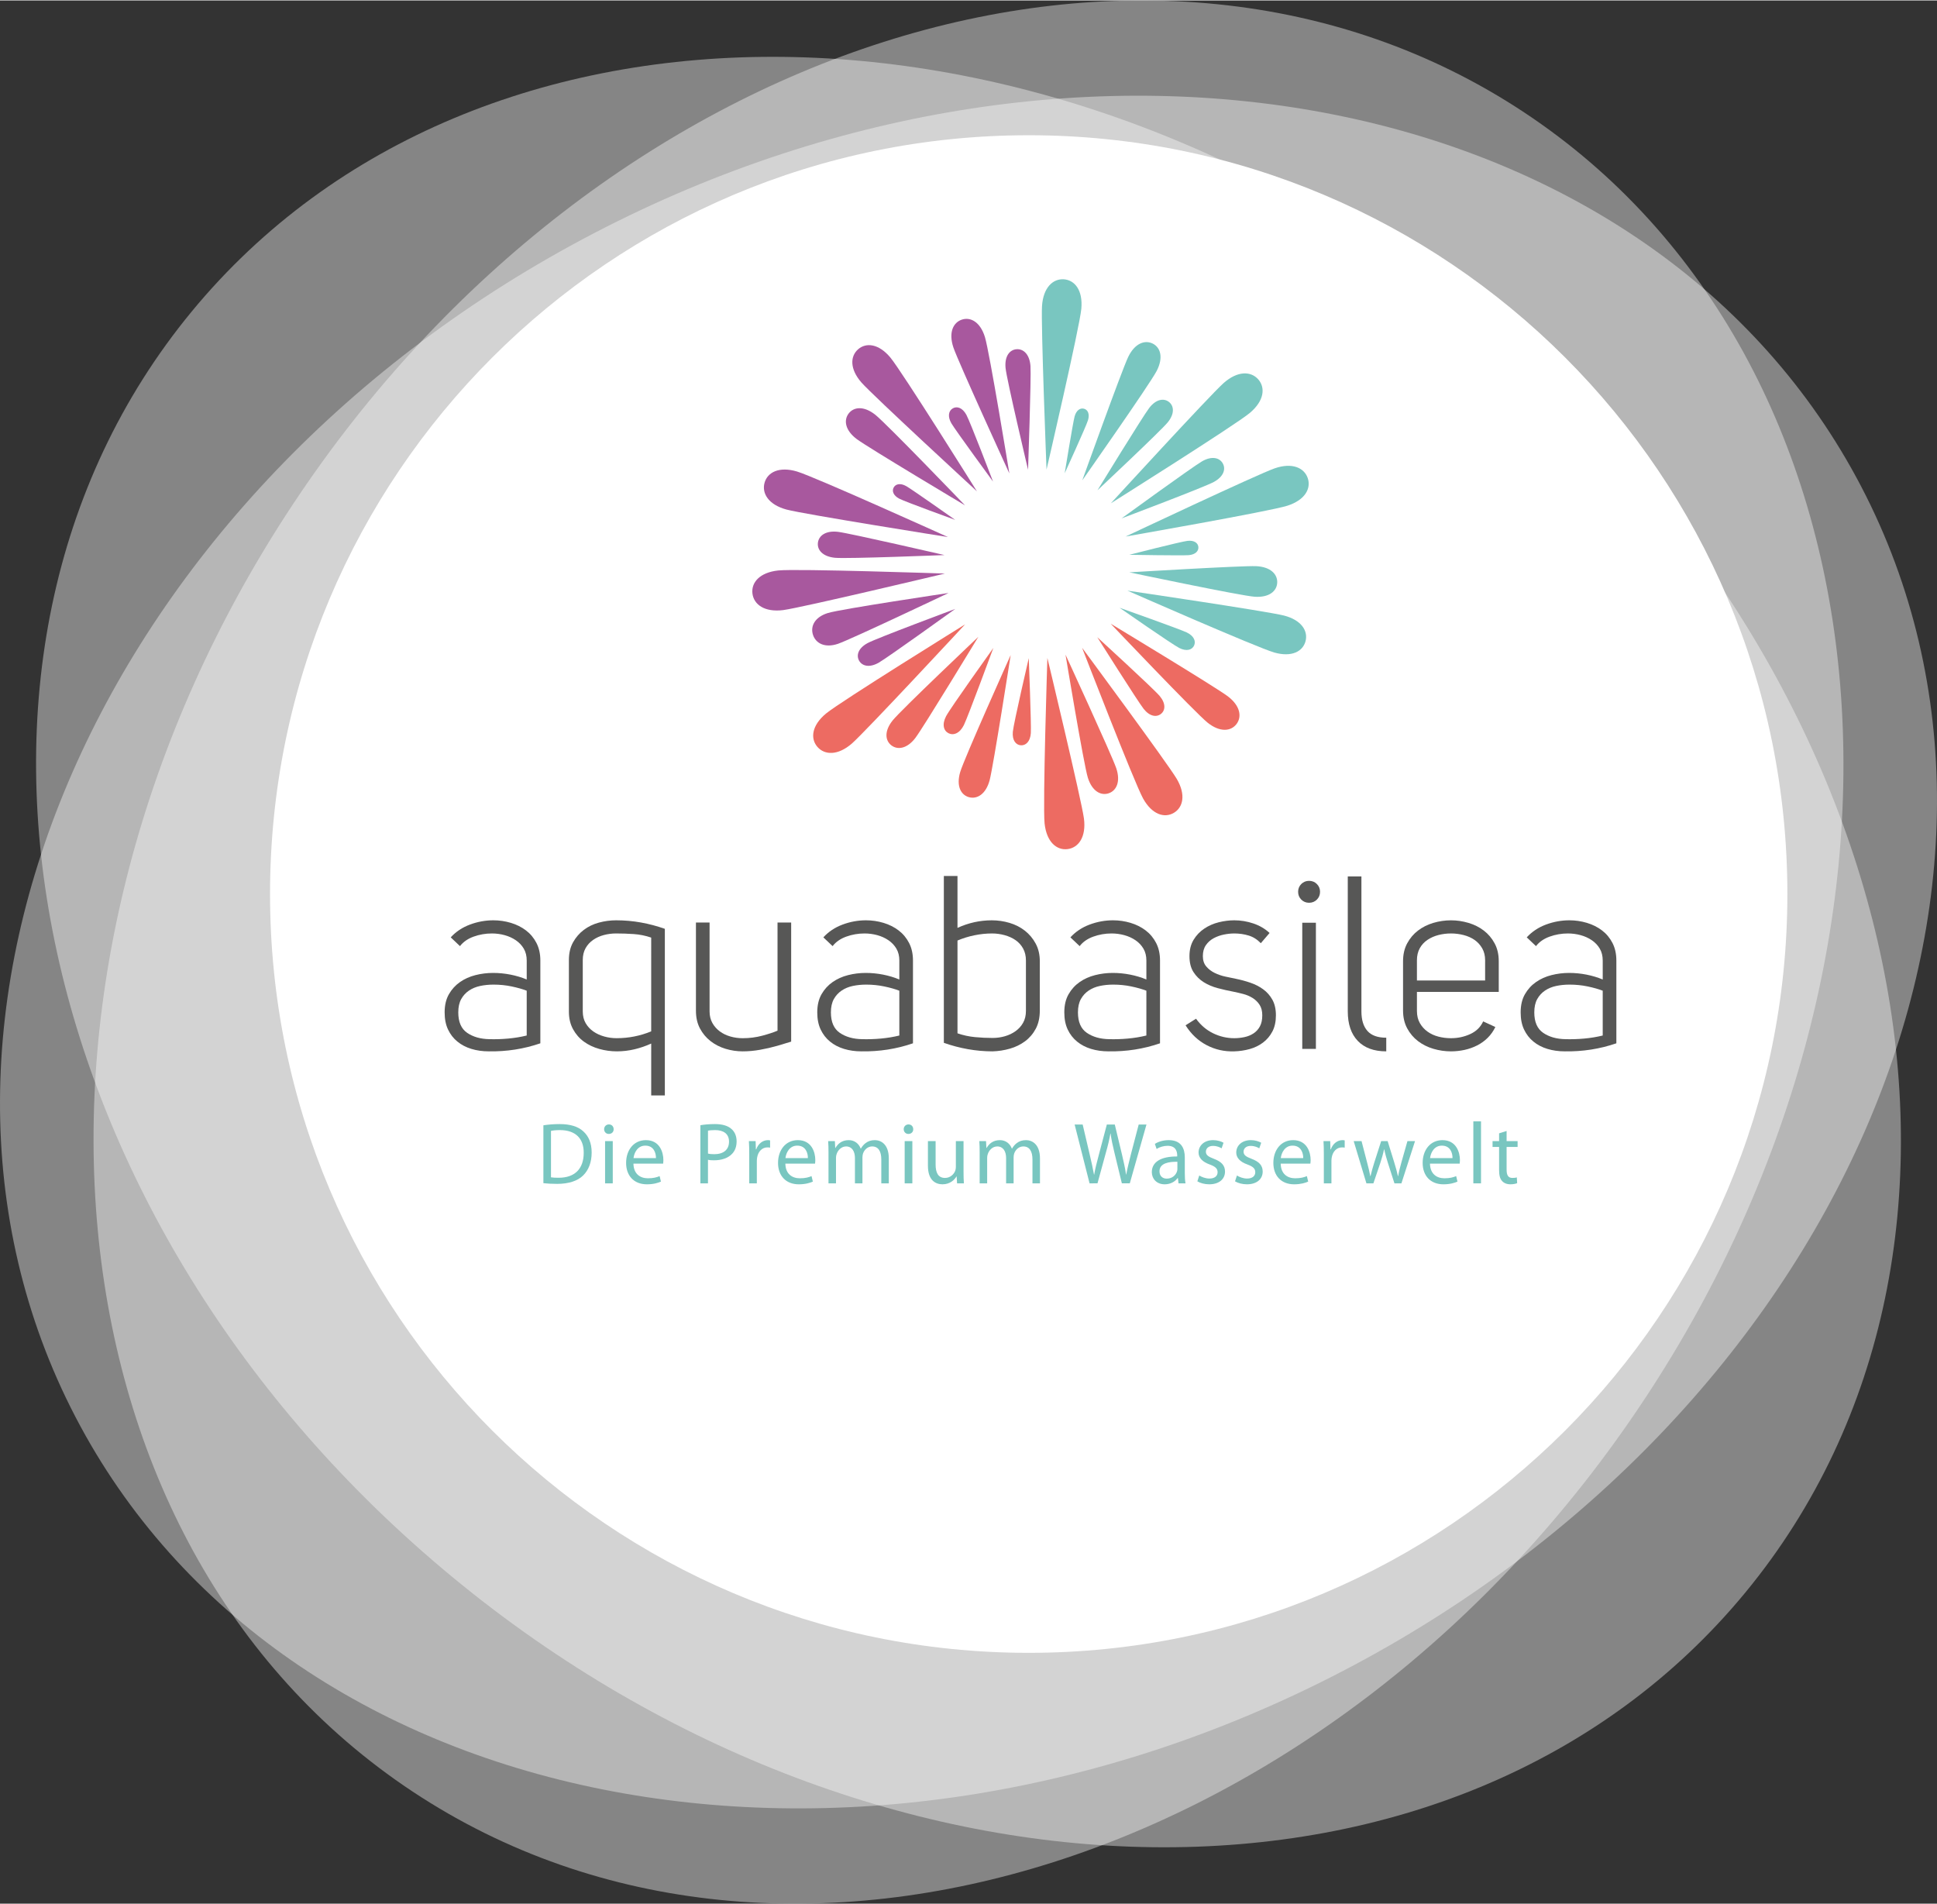 <?xml version="1.0"?>
<svg xmlns="http://www.w3.org/2000/svg" xmlns:xlink="http://www.w3.org/1999/xlink" version="1.1" x="0px" y="0px" viewBox="0 0 412.503 405.24" style="enable-background:new 0 0 412.503 405.24;" xml:space="preserve" width="350" height="344">
<rect x="0" y="0" width="412.503" height="405.24" fill="#333333" stroke="none"/>
<g id="Kreise">
	<g>
		<g>
			<defs>
				<rect id="SVGID_1_" y="0" width="412.503" height="405.24"/>
			</defs>
			<clipPath id="SVGID_2_">
				<use xlink:href="#SVGID_1_" style="overflow:visible;"/>
			</clipPath>
			<g style="clip-path:url(#SVGID_2_);">
				<defs>
					<rect id="SVGID_3_" y="0" width="412.503" height="405.24"/>
				</defs>
				<clipPath id="SVGID_4_">
					<use xlink:href="#SVGID_3_" style="overflow:visible;"/>
				</clipPath>
				<path style="clip-path:url(#SVGID_4_);fill:#FFFFFF;" d="M219.073,351.833c89.231,0,161.566-72.336,161.566-161.566      c0-89.231-72.335-161.567-161.566-161.567S57.507,101.036,57.507,190.267C57.507,279.497,129.842,351.833,219.073,351.833"/>
				<g style="opacity:0.4;clip-path:url(#SVGID_4_);">
					<g>
						<defs>
							<rect id="SVGID_5_" x="-80.094" y="-78.33" width="568.061" height="558.084"/>
						</defs>
						<clipPath id="SVGID_6_">
							<use xlink:href="#SVGID_5_" style="overflow:visible;"/>
						</clipPath>
						<path style="clip-path:url(#SVGID_6_);fill:#FFFFFF;" d="M371.686,338.995c60.632-73.552,35.716-194.236-55.651-269.553        C224.667-5.876,101.448-7.307,40.815,66.246C-19.816,139.799,5.099,260.482,96.467,335.8        C187.834,411.117,311.054,412.548,371.686,338.995"/>
					</g>
				</g>
				<g style="opacity:0.4;clip-path:url(#SVGID_4_);">
					<g>
						<defs>
							<rect id="SVGID_7_" x="-64.065" y="-82.23" width="543.944" height="564.697"/>
						</defs>
						<clipPath id="SVGID_8_">
							<use xlink:href="#SVGID_7_" style="overflow:visible;"/>
						</clipPath>
						<path style="clip-path:url(#SVGID_8_);fill:#FFFFFF;" d="M87.917,381.405c79.488,52.611,196.905,15.217,262.26-83.522        c65.354-98.74,53.897-221.435-25.591-274.046C245.099-28.775,127.681,8.619,62.327,107.359        C-3.028,206.098,8.43,328.793,87.917,381.405"/>
					</g>
				</g>
				<g style="opacity:0.4;clip-path:url(#SVGID_4_);">
					<g>
						<defs>
							<rect id="SVGID_9_" x="-68.661" y="-60.687" width="555.147" height="523.844"/>
						</defs>
						<clipPath id="SVGID_10_">
							<use xlink:href="#SVGID_9_" style="overflow:visible;"/>
						</clipPath>
						<path style="clip-path:url(#SVGID_10_);fill:#FFFFFF;" d="M16.078,301.618c44.015,84.552,164.839,108.771,269.869,54.096        S440.44,188.173,396.426,103.621c-44.015-84.551-164.84-108.77-269.87-54.095S-27.937,217.066,16.078,301.618"/>
					</g>
				</g>
			</g>
			<g style="clip-path:url(#SVGID_2_);">
			</g>
		</g>
	</g>
</g>
<g id="Logo">
	<g>
		<g>
			<path style="fill:#A8589E;" d="M182.451,93.395c2.461,1.833,23.065,14.116,23.065,14.116s-16.732-17.414-19.137-19.314     c-2.417-1.903-4.565-1.679-5.658-0.238C179.635,89.402,179.993,91.549,182.451,93.395"/>
			<path style="fill:#A8589E;" d="M167.489,108.4c3.826,1.016,34.387,5.857,34.387,5.857s-28.38-12.843-32.172-13.965     c-3.806-1.12-6.272,0.176-6.89,2.424C162.205,104.967,163.662,107.366,167.489,108.4"/>
			<path style="fill:#A8589E;" d="M178.478,113.147c2.612,0.327,22.666,4.942,22.666,4.942s-20.7,0.834-23.317,0.582     c-2.628-0.258-3.825-1.665-3.647-3.197C174.365,113.941,175.86,112.831,178.478,113.147"/>
			<path style="fill:#79C6C0;" d="M255.988,98.131c-2.062,1.196-17.137,12.149-17.137,12.149s17.554-6.617,19.645-7.753     c2.098-1.144,2.596-2.746,1.902-3.966C259.7,97.343,258.058,96.942,255.988,98.131"/>
			<path style="fill:#A8589E;" d="M166.804,129.806c3.97-0.524,34.42-7.778,34.42-7.778s-31.495-1.071-35.473-0.66     c-3.993,0.42-5.798,2.584-5.51,4.924C160.537,128.631,162.826,130.313,166.804,129.806"/>
			<path style="fill:#ED6B62;" d="M237.716,163.47c-0.971-2.843-10.802-24.167-10.802-24.167s3.862,23.322,4.753,26.188     c0.898,2.874,2.756,3.883,4.435,3.325C237.776,168.253,238.678,166.32,237.716,163.47"/>
			<path style="fill:#79C6C0;" d="M260.595,81.453c-2.979,2.648-24.027,25.618-24.027,25.618s26.555-16.692,29.605-19.251     c3.054-2.574,3.336-5.364,1.791-7.132C266.415,78.924,263.592,78.814,260.595,81.453"/>
			<path style="fill:#A8589E;" d="M178.452,136.988c2.777-0.952,23.544-10.821,23.544-10.821s-22.9,3.403-25.702,4.266     c-2.811,0.872-3.755,2.832-3.159,4.652C173.736,136.901,175.665,137.927,178.452,136.988"/>
			<path style="fill:#79C6C0;" d="M244.747,86.755c-1.428,1.869-11.036,17.548-11.036,17.548s13.507-12.662,14.985-14.488     c1.48-1.835,1.329-3.484,0.236-4.334C247.836,84.635,246.186,84.889,244.747,86.755"/>
			<path style="fill:#A8589E;" d="M187.134,141.007c1.96-1.126,16.298-11.447,16.298-11.447s-16.671,6.2-18.659,7.269     c-1.994,1.077-2.473,2.593-1.819,3.754C183.611,141.739,185.166,142.127,187.134,141.007"/>
			<path style="fill:#ED6B62;" d="M181.421,158.216c2.986-2.62,24.106-25.368,24.106-25.368s-26.567,16.457-29.622,18.989     c-3.062,2.543-3.36,5.322-1.833,7.093C175.606,160.696,178.42,160.824,181.421,158.216"/>
			<path style="fill:#79C6C0;" d="M240.268,75.892c-1.377,2.87-9.785,26.289-9.785,26.289s14.402-20.496,15.859-23.323     c1.455-2.84,0.802-4.982-0.882-5.806C243.773,72.232,241.659,73.024,240.268,75.892"/>
			<path style="fill:#ED6B62;" d="M210.757,166.019c0.78-2.964,4.476-26.637,4.476-26.637s-9.895,21.998-10.758,24.935     c-0.861,2.95,0.148,4.857,1.889,5.331C208.107,170.116,209.964,168.984,210.757,166.019"/>
			<path style="fill:#79C6C0;" d="M221.906,65.06c-0.249,3.946,0.963,34.828,0.963,34.828s7.049-30.305,7.411-34.237     c0.356-3.948-1.397-6.111-3.718-6.277C224.24,59.215,222.174,61.11,221.906,65.06"/>
			<path style="fill:#ED6B62;" d="M205.273,154.279c0.877-1.791,6.271-16.41,6.271-16.41s-9.132,12.757-10.059,14.519     c-0.928,1.77-0.53,3.116,0.52,3.642C203.057,156.552,204.385,156.067,205.273,154.279"/>
			<path style="fill:#ED6B62;" d="M230.835,174.175C230.307,170.234,223.05,140,223.05,140s-1.01,31.285-0.595,35.237     c0.426,3.965,2.576,5.755,4.9,5.463C229.679,180.402,231.348,178.126,230.835,174.175"/>
			<path style="fill:#A8589E;" d="M203.032,73.884c1.071,3.154,11.92,26.825,11.92,26.825s-4.227-25.871-5.206-29.051     c-0.988-3.189-3.046-4.312-4.91-3.698C202.977,68.58,201.975,70.72,203.032,73.884"/>
			<path style="fill:#A8589E;" d="M183.463,81.361c2.539,2.869,24.581,23.155,24.581,23.155S192.05,78.95,189.596,76.012     c-2.467-2.943-5.15-3.22-6.852-1.739C181.045,75.76,180.933,78.476,183.463,81.361"/>
			<path style="fill:#79C6C0;" d="M228.849,88.572c-0.364,1.346-2.115,12.106-2.115,12.106s4.568-9.979,4.968-11.313     c0.4-1.339-0.053-2.21-0.843-2.431C230.067,86.716,229.22,87.226,228.849,88.572"/>
			<path style="fill:#A8589E;" d="M219.451,77.853c0.169,2.499-0.515,22.073-0.515,22.073s-4.551-19.184-4.792-21.676     c-0.236-2.501,0.868-3.876,2.339-3.988C217.956,74.155,219.271,75.351,219.451,77.853"/>
			<path style="fill:#A8589E;" d="M202.613,90.052c0.873,1.492,8.865,12.392,8.865,12.392s-4.855-12.711-5.685-14.226     c-0.837-1.518-1.999-1.874-2.884-1.366C202.028,87.363,201.743,88.555,202.613,90.052"/>
			<path style="fill:#A8589E;" d="M192.979,103.405c1.254,0.706,10.441,7.198,10.441,7.198s-10.65-3.855-11.922-4.525     c-1.274-0.674-1.588-1.637-1.178-2.379C190.733,102.958,191.721,102.703,192.979,103.405"/>
			<path style="fill:#ED6B62;" d="M194.939,157.028c1.738-2.294,13.405-21.523,13.405-21.523s-16.451,15.56-18.25,17.802     c-1.803,2.252-1.61,4.268-0.267,5.302C191.174,159.638,193.19,159.319,194.939,157.028"/>
			<path style="fill:#ED6B62;" d="M219.527,155.99c0.114-1.808-0.441-15.955-0.441-15.955s-3.229,13.882-3.395,15.685     c-0.162,1.808,0.639,2.798,1.703,2.875C218.457,158.668,219.403,157.8,219.527,155.99"/>
			<path style="fill:#79C6C0;" d="M267.508,120.455c-3.063-0.13-27.01,1.314-27.01,1.314s23.63,4.979,26.689,5.196     c3.07,0.211,4.717-1.182,4.809-2.987C272.084,122.171,270.579,120.598,267.508,120.455"/>
			<path style="fill:#79C6C0;" d="M271.432,99.632c-3.734,1.313-31.722,14.513-31.722,14.513s30.688-5.357,34.454-6.563     c3.777-1.217,5.086-3.676,4.331-5.881C277.733,99.496,275.177,98.333,271.432,99.632"/>
			<path style="fill:#ED6B62;" d="M250.606,165.755c-1.99-3.363-20.16-27.918-20.16-27.918s11.096,28.681,12.989,32.095     c1.905,3.422,4.538,4.216,6.528,3.059C251.952,171.829,252.585,169.131,250.606,165.755"/>
			<path style="fill:#ED6B62;" d="M261.478,148.167c-2.661-2.005-24.951-15.465-24.951-15.465s18.053,19.006,20.654,21.084     c2.613,2.08,4.946,1.85,6.14,0.293C264.509,152.518,264.132,150.186,261.478,148.167"/>
			<path style="fill:#79C6C0;" d="M273.445,130.972c-3.713-0.943-33.351-5.307-33.351-5.307s27.609,12.133,31.292,13.181     c3.697,1.044,6.069-0.237,6.644-2.42C278.597,134.242,277.161,131.933,273.445,130.972"/>
			<path style="fill:#ED6B62;" d="M243.555,150.844c-1.274-1.623-9.876-15.256-9.876-15.256s11.983,10.944,13.301,12.528     c1.32,1.592,1.208,3.039,0.256,3.796C246.285,152.667,244.836,152.464,243.555,150.844"/>
			<path style="fill:#79C6C0;" d="M252.726,134.565c-1.561-0.741-14.303-5.253-14.303-5.253s11.166,7.775,12.705,8.559     c1.547,0.785,2.709,0.424,3.154-0.492C254.722,136.461,254.287,135.314,252.726,134.565"/>
			<path style="fill:#79C6C0;" d="M253.173,118.108c-1.434,0.122-12.681-0.074-12.681-0.074s10.971-2.807,12.4-2.969     c1.434-0.16,2.234,0.459,2.313,1.303C255.283,117.212,254.61,117.979,253.173,118.108"/>
		</g>
		<g>
			<path style="fill:#575756;" d="M112.169,204.418c0-0.968-0.208-1.807-0.622-2.515c-0.415-0.709-0.977-1.305-1.686-1.79     c-0.709-0.484-1.504-0.846-2.386-1.089c-0.882-0.241-1.79-0.363-2.723-0.363c-1.349,0-2.645,0.225-3.89,0.674     c-1.245,0.45-2.213,1.124-2.904,2.022l-1.971-1.867c1.106-1.21,2.472-2.117,4.097-2.723c1.625-0.605,3.284-0.908,4.979-0.908     c1.279,0,2.523,0.182,3.734,0.545c1.21,0.363,2.282,0.899,3.215,1.608c0.933,0.709,1.676,1.6,2.23,2.671     c0.552,1.072,0.83,2.316,0.83,3.734v17.633c-3.527,1.21-7.192,1.78-10.995,1.712c-1.314,0-2.541-0.173-3.682-0.519     c-1.141-0.345-2.135-0.864-2.982-1.556c-0.848-0.691-1.513-1.547-1.997-2.567c-0.484-1.019-0.726-2.238-0.726-3.656     c0-1.521,0.303-2.809,0.908-3.863c0.605-1.055,1.392-1.919,2.36-2.593c0.968-0.674,2.066-1.167,3.293-1.478     c1.227-0.311,2.481-0.467,3.76-0.467c1.245,0,2.481,0.122,3.709,0.363c1.227,0.243,2.376,0.589,3.449,1.037V204.418z      M112.169,210.849c-0.9-0.345-1.971-0.649-3.215-0.908c-1.245-0.26-2.525-0.389-3.838-0.389c-1.003,0-1.954,0.096-2.853,0.285     c-0.899,0.19-1.694,0.519-2.386,0.985c-0.692,0.467-1.245,1.072-1.659,1.815c-0.415,0.744-0.623,1.686-0.623,2.827     c0,2.041,0.631,3.493,1.893,4.357c1.262,0.865,2.844,1.314,4.745,1.349c1.314,0.035,2.645-0.008,3.993-0.13     c1.349-0.121,2.662-0.337,3.942-0.648V210.849z"/>
			<path style="fill:#575756;" d="M138.681,222.103c-1.141,0.519-2.326,0.925-3.552,1.219c-1.228,0.293-2.482,0.441-3.76,0.441     c-1.28,0-2.534-0.173-3.761-0.519c-1.227-0.345-2.316-0.864-3.267-1.556c-0.952-0.691-1.72-1.573-2.308-2.645     c-0.588-1.071-0.881-2.316-0.881-3.734v-10.995c0-1.452,0.293-2.705,0.881-3.76c0.588-1.054,1.349-1.936,2.282-2.645     c0.934-0.708,2.005-1.227,3.215-1.556c1.21-0.328,2.438-0.493,3.683-0.493c1.797,0,3.56,0.156,5.29,0.467     c1.728,0.311,3.423,0.761,5.082,1.348v35.475h-2.904V222.103z M138.681,199.543c-1.211-0.415-2.446-0.666-3.708-0.752     c-1.263-0.086-2.515-0.13-3.76-0.13c-0.9,0-1.772,0.113-2.62,0.337c-0.848,0.225-1.608,0.57-2.282,1.037     c-0.674,0.467-1.21,1.055-1.608,1.763c-0.397,0.709-0.596,1.548-0.596,2.515v10.943c0,0.969,0.207,1.807,0.622,2.515     c0.415,0.709,0.959,1.297,1.633,1.763c0.674,0.467,1.443,0.822,2.308,1.063c0.864,0.243,1.746,0.363,2.645,0.363     c2.558,0,5.013-0.484,7.364-1.452V199.543z"/>
			<path style="fill:#575756;" d="M165.582,222.57c-1.211,0.346-2.447,0.631-3.709,0.856c-1.262,0.225-2.498,0.337-3.708,0.337     c-1.245,0-2.464-0.182-3.656-0.544c-1.193-0.363-2.256-0.908-3.19-1.634c-0.933-0.726-1.686-1.625-2.256-2.697     c-0.571-1.071-0.856-2.334-0.856-3.786v-18.774h2.904v18.93c0,0.934,0.199,1.755,0.597,2.464     c0.397,0.709,0.925,1.305,1.582,1.789c0.657,0.484,1.408,0.848,2.256,1.089c0.847,0.243,1.72,0.363,2.62,0.363     c1.452,0,2.852-0.181,4.201-0.544c1.348-0.363,2.419-0.717,3.215-1.063v-23.027h2.904v25.361L165.582,222.57z"/>
			<path style="fill:#575756;" d="M191.523,204.418c0-0.968-0.208-1.807-0.622-2.515c-0.415-0.709-0.977-1.305-1.686-1.79     c-0.709-0.484-1.504-0.846-2.386-1.089c-0.882-0.241-1.79-0.363-2.723-0.363c-1.349,0-2.645,0.225-3.89,0.674     c-1.245,0.45-2.213,1.124-2.904,2.022l-1.971-1.867c1.106-1.21,2.472-2.117,4.097-2.723c1.625-0.605,3.284-0.908,4.979-0.908     c1.279,0,2.523,0.182,3.734,0.545c1.21,0.363,2.282,0.899,3.215,1.608c0.933,0.709,1.676,1.6,2.23,2.671     c0.553,1.072,0.83,2.316,0.83,3.734v17.633c-3.527,1.21-7.192,1.78-10.995,1.712c-1.314,0-2.541-0.173-3.682-0.519     c-1.141-0.345-2.135-0.864-2.982-1.556c-0.848-0.691-1.513-1.547-1.997-2.567c-0.484-1.019-0.726-2.238-0.726-3.656     c0-1.521,0.303-2.809,0.908-3.863c0.605-1.055,1.392-1.919,2.36-2.593c0.968-0.674,2.066-1.167,3.293-1.478     c1.227-0.311,2.481-0.467,3.76-0.467c1.245,0,2.481,0.122,3.708,0.363c1.227,0.243,2.376,0.589,3.449,1.037V204.418z      M191.523,210.849c-0.9-0.345-1.971-0.649-3.215-0.908c-1.245-0.26-2.525-0.389-3.838-0.389c-1.003,0-1.954,0.096-2.853,0.285     c-0.899,0.19-1.694,0.519-2.386,0.985c-0.692,0.467-1.245,1.072-1.659,1.815c-0.415,0.744-0.623,1.686-0.623,2.827     c0,2.041,0.631,3.493,1.893,4.357c1.262,0.865,2.844,1.314,4.745,1.349c1.314,0.035,2.645-0.008,3.993-0.13     c1.349-0.121,2.662-0.337,3.942-0.648V210.849z"/>
			<path style="fill:#575756;" d="M203.908,197.469c2.352-1.072,4.788-1.608,7.313-1.608c1.279,0,2.533,0.182,3.76,0.545     c1.227,0.363,2.316,0.916,3.268,1.659c0.951,0.744,1.719,1.66,2.307,2.749c0.588,1.09,0.882,2.343,0.882,3.761v10.476     c0,1.522-0.285,2.819-0.856,3.89c-0.571,1.072-1.331,1.962-2.282,2.671c-0.952,0.709-2.032,1.237-3.242,1.581     c-1.21,0.345-2.438,0.536-3.682,0.571c-1.763,0-3.519-0.156-5.264-0.467c-1.746-0.311-3.449-0.76-5.109-1.349v-35.526h2.904     V197.469z M203.908,219.925c1.21,0.415,2.446,0.683,3.708,0.804c1.262,0.122,2.515,0.181,3.76,0.181     c0.899,0,1.772-0.121,2.62-0.363c0.846-0.242,1.607-0.605,2.282-1.09c0.674-0.483,1.209-1.08,1.607-1.789     c0.397-0.708,0.597-1.547,0.597-2.515v-10.735c0-0.968-0.2-1.815-0.597-2.542c-0.398-0.726-0.933-1.322-1.607-1.789     c-0.675-0.467-1.453-0.821-2.335-1.063c-0.881-0.241-1.772-0.363-2.67-0.363c-1.246,0-2.499,0.13-3.761,0.389     c-1.262,0.26-2.463,0.631-3.604,1.115V219.925z"/>
			<path style="fill:#575756;" d="M244.132,204.418c0-0.968-0.207-1.807-0.622-2.515c-0.414-0.709-0.977-1.305-1.685-1.79     c-0.709-0.484-1.504-0.846-2.386-1.089c-0.881-0.241-1.789-0.363-2.722-0.363c-1.349,0-2.645,0.225-3.889,0.674     c-1.246,0.45-2.213,1.124-2.904,2.022l-1.971-1.867c1.106-1.21,2.471-2.117,4.096-2.723c1.625-0.605,3.285-0.908,4.979-0.908     c1.279,0,2.523,0.182,3.734,0.545c1.21,0.363,2.282,0.899,3.215,1.608c0.935,0.709,1.677,1.6,2.231,2.671     c0.553,1.072,0.829,2.316,0.829,3.734v17.633c-3.527,1.21-7.192,1.78-10.994,1.712c-1.314,0-2.542-0.173-3.682-0.519     c-1.142-0.345-2.136-0.864-2.982-1.556c-0.849-0.691-1.513-1.547-1.997-2.567c-0.485-1.019-0.726-2.238-0.726-3.656     c0-1.521,0.302-2.809,0.908-3.863c0.604-1.055,1.391-1.919,2.36-2.593c0.967-0.674,2.065-1.167,3.293-1.478     c1.226-0.311,2.48-0.467,3.76-0.467c1.245,0,2.48,0.122,3.707,0.363c1.227,0.243,2.377,0.589,3.449,1.037V204.418z      M244.132,210.849c-0.899-0.345-1.97-0.649-3.215-0.908c-1.245-0.26-2.523-0.389-3.838-0.389c-1.003,0-1.954,0.096-2.852,0.285     c-0.9,0.19-1.695,0.519-2.386,0.985c-0.692,0.467-1.245,1.072-1.66,1.815c-0.414,0.744-0.622,1.686-0.622,2.827     c0,2.041,0.63,3.493,1.893,4.357c1.262,0.865,2.844,1.314,4.746,1.349c1.313,0.035,2.645-0.008,3.993-0.13     c1.349-0.121,2.662-0.337,3.941-0.648V210.849z"/>
			<path style="fill:#575756;" d="M254.707,216.813c1.002,1.383,2.221,2.42,3.657,3.112c1.433,0.692,2.93,1.037,4.485,1.037     c0.726,0,1.453-0.078,2.179-0.233c0.725-0.156,1.374-0.423,1.945-0.804s1.019-0.882,1.349-1.504     c0.328-0.622,0.492-1.4,0.492-2.334c0-0.899-0.19-1.641-0.57-2.23c-0.381-0.587-0.874-1.071-1.479-1.452     c-0.605-0.38-1.27-0.665-1.996-0.856c-0.726-0.19-1.436-0.354-2.126-0.493c-1.107-0.207-2.213-0.458-3.32-0.752     c-1.106-0.293-2.1-0.717-2.982-1.271c-0.881-0.553-1.607-1.271-2.178-2.152c-0.571-0.882-0.856-2.014-0.856-3.397     c0-1.348,0.293-2.506,0.882-3.475c0.587-0.968,1.349-1.763,2.282-2.386c0.933-0.623,1.962-1.072,3.085-1.349     c1.123-0.276,2.221-0.415,3.293-0.415c1.383,0,2.741,0.225,4.071,0.674c1.331,0.45,2.481,1.124,3.45,2.023l-1.868,2.178     c-0.761-0.795-1.625-1.34-2.593-1.633c-0.968-0.293-1.988-0.441-3.06-0.441c-0.692,0-1.425,0.078-2.204,0.233     c-0.778,0.156-1.503,0.415-2.178,0.778c-0.674,0.363-1.227,0.856-1.66,1.478c-0.432,0.622-0.647,1.4-0.647,2.334     c0,0.9,0.241,1.634,0.725,2.204c0.484,0.571,1.081,1.03,1.79,1.374c0.708,0.346,1.46,0.606,2.256,0.778     c0.795,0.174,1.537,0.329,2.229,0.467c1.038,0.208,2.066,0.485,3.086,0.83c1.019,0.346,1.935,0.813,2.749,1.401     c0.812,0.588,1.469,1.331,1.971,2.23c0.501,0.9,0.752,2.006,0.752,3.319c0,1.349-0.251,2.498-0.752,3.449     c-0.502,0.952-1.167,1.738-1.997,2.36c-0.829,0.622-1.772,1.081-2.827,1.374c-1.055,0.293-2.152,0.458-3.293,0.493     c-2.109,0.069-4.071-0.372-5.886-1.323s-3.31-2.359-4.485-4.227L254.707,216.813z"/>
			<path style="fill:#575756;" d="M276.447,189.792c0-0.657,0.225-1.21,0.675-1.66c0.448-0.449,1.002-0.674,1.66-0.674     c0.655,0,1.209,0.225,1.659,0.674c0.45,0.45,0.675,1.003,0.675,1.66c0,0.657-0.225,1.211-0.675,1.66     c-0.45,0.45-1.003,0.674-1.659,0.674c-0.658,0-1.211-0.225-1.66-0.674C276.672,191.003,276.447,190.45,276.447,189.792z      M280.233,196.379v26.865h-2.904v-26.865H280.233z"/>
			<path style="fill:#575756;" d="M295.216,223.763c-2.629,0-4.651-0.743-6.068-2.23c-1.418-1.486-2.126-3.579-2.126-6.276v-28.732     h2.904v28.732c0,1.798,0.423,3.182,1.271,4.149c0.846,0.968,2.186,1.452,4.02,1.452V223.763z"/>
			<path style="fill:#575756;" d="M301.75,215.154c0,1.003,0.207,1.867,0.622,2.593c0.415,0.726,0.96,1.331,1.633,1.815     c0.675,0.484,1.444,0.838,2.308,1.063c0.864,0.225,1.763,0.337,2.696,0.337c1.453,0,2.819-0.293,4.097-0.881     c1.279-0.588,2.195-1.486,2.749-2.697l2.593,1.193c-0.415,0.865-0.952,1.625-1.607,2.282c-0.658,0.657-1.409,1.202-2.257,1.633     c-0.848,0.433-1.746,0.752-2.696,0.96c-0.952,0.207-1.911,0.311-2.879,0.311c-1.279,0-2.533-0.182-3.76-0.544     c-1.227-0.363-2.316-0.908-3.267-1.634c-0.952-0.726-1.72-1.633-2.308-2.722c-0.588-1.09-0.881-2.36-0.881-3.812v-10.476     c0-1.452,0.293-2.723,0.881-3.812c0.588-1.09,1.357-1.997,2.308-2.723c0.951-0.726,2.04-1.271,3.267-1.633     c1.227-0.363,2.481-0.545,3.76-0.545c1.246,0,2.481,0.182,3.708,0.545c1.227,0.363,2.316,0.907,3.268,1.633     c0.951,0.726,1.719,1.633,2.307,2.723c0.588,1.089,0.882,2.36,0.882,3.812v6.534H301.75V215.154z M316.272,204.366     c0-0.968-0.207-1.815-0.622-2.541c-0.415-0.726-0.96-1.323-1.633-1.79c-0.675-0.467-1.453-0.812-2.335-1.037     c-0.881-0.225-1.772-0.337-2.671-0.337c-0.933,0-1.833,0.113-2.696,0.337c-0.865,0.225-1.643,0.57-2.334,1.037     c-0.692,0.467-1.238,1.063-1.635,1.79c-0.397,0.726-0.596,1.573-0.596,2.541v4.304h14.522V204.366z"/>
			<path style="fill:#575756;" d="M341.315,204.418c0-0.968-0.207-1.807-0.622-2.515c-0.414-0.709-0.977-1.305-1.685-1.79     c-0.709-0.484-1.504-0.846-2.386-1.089c-0.881-0.241-1.789-0.363-2.722-0.363c-1.349,0-2.645,0.225-3.889,0.674     c-1.246,0.45-2.213,1.124-2.904,2.022l-1.971-1.867c1.106-1.21,2.471-2.117,4.096-2.723c1.625-0.605,3.285-0.908,4.979-0.908     c1.279,0,2.523,0.182,3.734,0.545c1.21,0.363,2.282,0.899,3.215,1.608c0.935,0.709,1.677,1.6,2.231,2.671     c0.552,1.072,0.829,2.316,0.829,3.734v17.633c-3.527,1.21-7.192,1.78-10.994,1.712c-1.314,0-2.542-0.173-3.682-0.519     c-1.142-0.345-2.136-0.864-2.982-1.556c-0.849-0.691-1.513-1.547-1.997-2.567c-0.485-1.019-0.726-2.238-0.726-3.656     c0-1.521,0.302-2.809,0.908-3.863c0.604-1.055,1.391-1.919,2.36-2.593c0.967-0.674,2.065-1.167,3.293-1.478     c1.226-0.311,2.48-0.467,3.76-0.467c1.245,0,2.48,0.122,3.707,0.363c1.227,0.243,2.377,0.589,3.449,1.037V204.418z      M341.315,210.849c-0.899-0.345-1.97-0.649-3.215-0.908c-1.245-0.26-2.523-0.389-3.838-0.389c-1.003,0-1.954,0.096-2.852,0.285     c-0.9,0.19-1.695,0.519-2.386,0.985c-0.692,0.467-1.245,1.072-1.66,1.815c-0.414,0.744-0.622,1.686-0.622,2.827     c0,2.041,0.63,3.493,1.893,4.357c1.262,0.865,2.844,1.314,4.746,1.349c1.313,0.035,2.645-0.008,3.993-0.13     c1.349-0.121,2.662-0.337,3.941-0.648V210.849z"/>
		</g>
		<g>
			<path style="fill:#79C6C0;" d="M115.721,239.507c0.985-0.149,2.156-0.26,3.439-0.26c2.323,0,3.977,0.539,5.074,1.561     c1.115,1.022,1.766,2.472,1.766,4.498c0,2.045-0.633,3.718-1.803,4.871c-1.171,1.171-3.104,1.803-5.539,1.803     c-1.152,0-2.119-0.056-2.937-0.149V239.507z M117.338,250.585c0.41,0.074,1.004,0.093,1.636,0.093     c3.458,0,5.335-1.933,5.335-5.316c0.018-2.956-1.654-4.833-5.074-4.833c-0.837,0-1.469,0.074-1.897,0.167V250.585z"/>
			<path style="fill:#79C6C0;" d="M130.681,240.343c0.018,0.558-0.391,1.004-1.041,1.004c-0.577,0-0.985-0.446-0.985-1.004     c0-0.576,0.427-1.022,1.022-1.022C130.29,239.321,130.681,239.767,130.681,240.343z M128.858,251.868v-8.997h1.636v8.997H128.858     z"/>
			<path style="fill:#79C6C0;" d="M134.897,247.667c0.037,2.212,1.45,3.123,3.086,3.123c1.171,0,1.878-0.205,2.491-0.464     l0.279,1.171c-0.577,0.26-1.561,0.576-2.993,0.576c-2.77,0-4.424-1.84-4.424-4.554c0-2.714,1.599-4.851,4.22-4.851     c2.936,0,3.718,2.583,3.718,4.238c0,0.334-0.038,0.595-0.056,0.762H134.897z M139.693,246.496     c0.019-1.041-0.427-2.658-2.268-2.658c-1.654,0-2.379,1.524-2.51,2.658H139.693z"/>
			<path style="fill:#79C6C0;" d="M149.156,239.488c0.781-0.13,1.803-0.241,3.104-0.241c1.599,0,2.77,0.372,3.513,1.041     c0.688,0.595,1.096,1.505,1.096,2.621c0,1.134-0.334,2.026-0.967,2.677c-0.854,0.911-2.249,1.376-3.829,1.376     c-0.484,0-0.93-0.019-1.302-0.112v5.019h-1.617V239.488z M150.773,245.529c0.353,0.093,0.8,0.13,1.338,0.13     c1.952,0,3.142-0.948,3.142-2.677c0-1.654-1.171-2.454-2.955-2.454c-0.707,0-1.246,0.056-1.525,0.13V245.529z"/>
			<path style="fill:#79C6C0;" d="M159.559,245.678c0-1.059-0.019-1.97-0.074-2.807h1.431l0.056,1.766h0.074     c0.408-1.208,1.394-1.97,2.49-1.97c0.186,0,0.316,0.018,0.465,0.055v1.543c-0.168-0.037-0.335-0.055-0.558-0.055     c-1.152,0-1.97,0.873-2.193,2.101c-0.037,0.223-0.074,0.483-0.074,0.762v4.796h-1.617V245.678z"/>
			<path style="fill:#79C6C0;" d="M167.25,247.667c0.037,2.212,1.45,3.123,3.086,3.123c1.171,0,1.877-0.205,2.491-0.464l0.279,1.171     c-0.576,0.26-1.561,0.576-2.992,0.576c-2.769,0-4.424-1.84-4.424-4.554c0-2.714,1.599-4.851,4.219-4.851     c2.938,0,3.718,2.583,3.718,4.238c0,0.334-0.037,0.595-0.055,0.762H167.25z M172.046,246.496     c0.018-1.041-0.428-2.658-2.268-2.658c-1.655,0-2.379,1.524-2.509,2.658H172.046z"/>
			<path style="fill:#79C6C0;" d="M176.437,245.306c0-0.929-0.019-1.691-0.074-2.435h1.431l0.074,1.45h0.056     c0.502-0.855,1.338-1.654,2.825-1.654c1.226,0,2.156,0.744,2.546,1.803h0.037c0.279-0.502,0.632-0.892,1.004-1.171     c0.539-0.408,1.134-0.631,1.989-0.631c1.19,0,2.955,0.78,2.955,3.903v5.298h-1.599v-5.093c0-1.728-0.632-2.769-1.951-2.769     c-0.93,0-1.655,0.687-1.933,1.487c-0.074,0.223-0.13,0.52-0.13,0.818v5.558h-1.599v-5.391c0-1.431-0.632-2.472-1.878-2.472     c-1.022,0-1.766,0.818-2.026,1.636c-0.093,0.241-0.13,0.52-0.13,0.799v5.428h-1.598V245.306z"/>
			<path style="fill:#79C6C0;" d="M194.481,240.343c0.018,0.558-0.391,1.004-1.041,1.004c-0.577,0-0.985-0.446-0.985-1.004     c0-0.576,0.427-1.022,1.022-1.022C194.09,239.321,194.481,239.767,194.481,240.343z M192.659,251.868v-8.997h1.636v8.997H192.659     z"/>
			<path style="fill:#79C6C0;" d="M205.196,249.414c0,0.929,0.018,1.747,0.074,2.454h-1.45l-0.093-1.468h-0.037     c-0.428,0.725-1.376,1.672-2.974,1.672c-1.413,0-3.105-0.78-3.105-3.941v-5.26h1.636v4.982c0,1.71,0.52,2.863,2.008,2.863     c1.097,0,1.859-0.762,2.156-1.487c0.093-0.241,0.149-0.539,0.149-0.836v-5.521h1.636V249.414z"/>
			<path style="fill:#79C6C0;" d="M208.629,245.306c0-0.929-0.019-1.691-0.074-2.435h1.431l0.074,1.45h0.056     c0.502-0.855,1.338-1.654,2.825-1.654c1.226,0,2.156,0.744,2.546,1.803h0.037c0.279-0.502,0.632-0.892,1.004-1.171     c0.539-0.408,1.134-0.631,1.989-0.631c1.19,0,2.955,0.78,2.955,3.903v5.298h-1.599v-5.093c0-1.728-0.632-2.769-1.951-2.769     c-0.93,0-1.655,0.687-1.933,1.487c-0.074,0.223-0.13,0.52-0.13,0.818v5.558h-1.599v-5.391c0-1.431-0.632-2.472-1.878-2.472     c-1.022,0-1.766,0.818-2.026,1.636c-0.093,0.241-0.13,0.52-0.13,0.799v5.428h-1.598V245.306z"/>
			<path style="fill:#79C6C0;" d="M232.033,251.868l-3.178-12.528h1.71l1.487,6.338c0.372,1.561,0.706,3.123,0.929,4.331h0.038     c0.204-1.245,0.595-2.732,1.023-4.35l1.672-6.32h1.692l1.524,6.357c0.353,1.487,0.687,2.974,0.874,4.294h0.038     c0.26-1.375,0.613-2.769,1.003-4.331l1.654-6.32h1.655l-3.551,12.528h-1.692l-1.58-6.524c-0.391-1.599-0.651-2.825-0.818-4.089     h-0.038c-0.223,1.245-0.501,2.472-0.967,4.089l-1.784,6.524H232.033z"/>
			<path style="fill:#79C6C0;" d="M252.315,249.712c0,0.781,0.038,1.543,0.149,2.156h-1.487l-0.129-1.134h-0.056     c-0.502,0.707-1.469,1.338-2.751,1.338c-1.822,0-2.751-1.282-2.751-2.583c0-2.175,1.933-3.365,5.409-3.346v-0.186     c0-0.744-0.205-2.082-2.045-2.082c-0.836,0-1.71,0.26-2.343,0.669l-0.371-1.078c0.744-0.483,1.821-0.799,2.955-0.799     c2.751,0,3.42,1.877,3.42,3.68V249.712z M250.735,247.277c-1.784-0.038-3.81,0.279-3.81,2.026c0,1.059,0.706,1.561,1.543,1.561     c1.17,0,1.914-0.744,2.175-1.505c0.056-0.168,0.093-0.353,0.093-0.52V247.277z"/>
			<path style="fill:#79C6C0;" d="M255.395,250.195c0.484,0.316,1.338,0.651,2.156,0.651c1.19,0,1.748-0.595,1.748-1.338     c0-0.781-0.464-1.209-1.674-1.655c-1.616-0.576-2.379-1.468-2.379-2.547c0-1.449,1.171-2.639,3.105-2.639     c0.911,0,1.71,0.26,2.212,0.557l-0.41,1.19c-0.353-0.223-1.003-0.52-1.841-0.52c-0.965,0-1.505,0.558-1.505,1.227     c0,0.744,0.54,1.078,1.71,1.524c1.561,0.595,2.361,1.376,2.361,2.714c0,1.58-1.227,2.713-3.364,2.713     c-0.986,0-1.897-0.26-2.528-0.631L255.395,250.195z"/>
			<path style="fill:#79C6C0;" d="M263.418,250.195c0.484,0.316,1.338,0.651,2.156,0.651c1.19,0,1.748-0.595,1.748-1.338     c0-0.781-0.464-1.209-1.673-1.655c-1.616-0.576-2.379-1.468-2.379-2.547c0-1.449,1.171-2.639,3.105-2.639     c0.911,0,1.71,0.26,2.212,0.557l-0.41,1.19c-0.353-0.223-1.003-0.52-1.841-0.52c-0.965,0-1.505,0.558-1.505,1.227     c0,0.744,0.54,1.078,1.71,1.524c1.561,0.595,2.361,1.376,2.361,2.714c0,1.58-1.227,2.713-3.364,2.713     c-0.986,0-1.897-0.26-2.528-0.631L263.418,250.195z"/>
			<path style="fill:#79C6C0;" d="M272.737,247.667c0.037,2.212,1.449,3.123,3.085,3.123c1.171,0,1.877-0.205,2.49-0.464     l0.279,1.171c-0.577,0.26-1.561,0.576-2.992,0.576c-2.769,0-4.425-1.84-4.425-4.554c0-2.714,1.599-4.851,4.22-4.851     c2.938,0,3.718,2.583,3.718,4.238c0,0.334-0.037,0.595-0.056,0.762H272.737z M277.532,246.496     c0.018-1.041-0.428-2.658-2.267-2.658c-1.655,0-2.379,1.524-2.51,2.658H277.532z"/>
			<path style="fill:#79C6C0;" d="M281.924,245.678c0-1.059-0.018-1.97-0.074-2.807h1.432l0.055,1.766h0.074     c0.41-1.208,1.394-1.97,2.491-1.97c0.185,0,0.316,0.018,0.464,0.055v1.543c-0.167-0.037-0.335-0.055-0.557-0.055     c-1.153,0-1.971,0.873-2.194,2.101c-0.037,0.223-0.074,0.483-0.074,0.762v4.796h-1.617V245.678z"/>
			<path style="fill:#79C6C0;" d="M289.953,242.871l1.19,4.573c0.261,1.004,0.502,1.933,0.669,2.863h0.056     c0.204-0.911,0.501-1.878,0.798-2.863l1.469-4.573h1.376l1.394,4.498c0.334,1.078,0.595,2.026,0.798,2.937h0.056     c0.149-0.911,0.39-1.859,0.688-2.919l1.283-4.517h1.616l-2.9,8.997h-1.487l-1.375-4.294c-0.316-1.004-0.577-1.897-0.8-2.956     h-0.038c-0.222,1.078-0.501,2.008-0.817,2.974l-1.45,4.275h-1.487l-2.713-8.997H289.953z"/>
			<path style="fill:#79C6C0;" d="M304.528,247.667c0.038,2.212,1.45,3.123,3.086,3.123c1.171,0,1.877-0.205,2.491-0.464     l0.278,1.171c-0.575,0.26-1.561,0.576-2.992,0.576c-2.769,0-4.423-1.84-4.423-4.554c0-2.714,1.598-4.851,4.219-4.851     c2.938,0,3.718,2.583,3.718,4.238c0,0.334-0.037,0.595-0.055,0.762H304.528z M309.325,246.496     c0.018-1.041-0.428-2.658-2.268-2.658c-1.654,0-2.379,1.524-2.509,2.658H309.325z"/>
			<path style="fill:#79C6C0;" d="M313.761,238.67h1.636v13.198h-1.636V238.67z"/>
			<path style="fill:#79C6C0;" d="M320.847,240.715v2.156h2.342v1.245h-2.342v4.852c0,1.115,0.316,1.747,1.226,1.747     c0.446,0,0.707-0.037,0.948-0.112l0.074,1.227c-0.316,0.13-0.818,0.241-1.45,0.241c-0.762,0-1.375-0.26-1.765-0.706     c-0.466-0.484-0.633-1.283-0.633-2.343v-4.907h-1.393v-1.245h1.393v-1.655L320.847,240.715z"/>
		</g>
	</g>
</g>
</svg>
